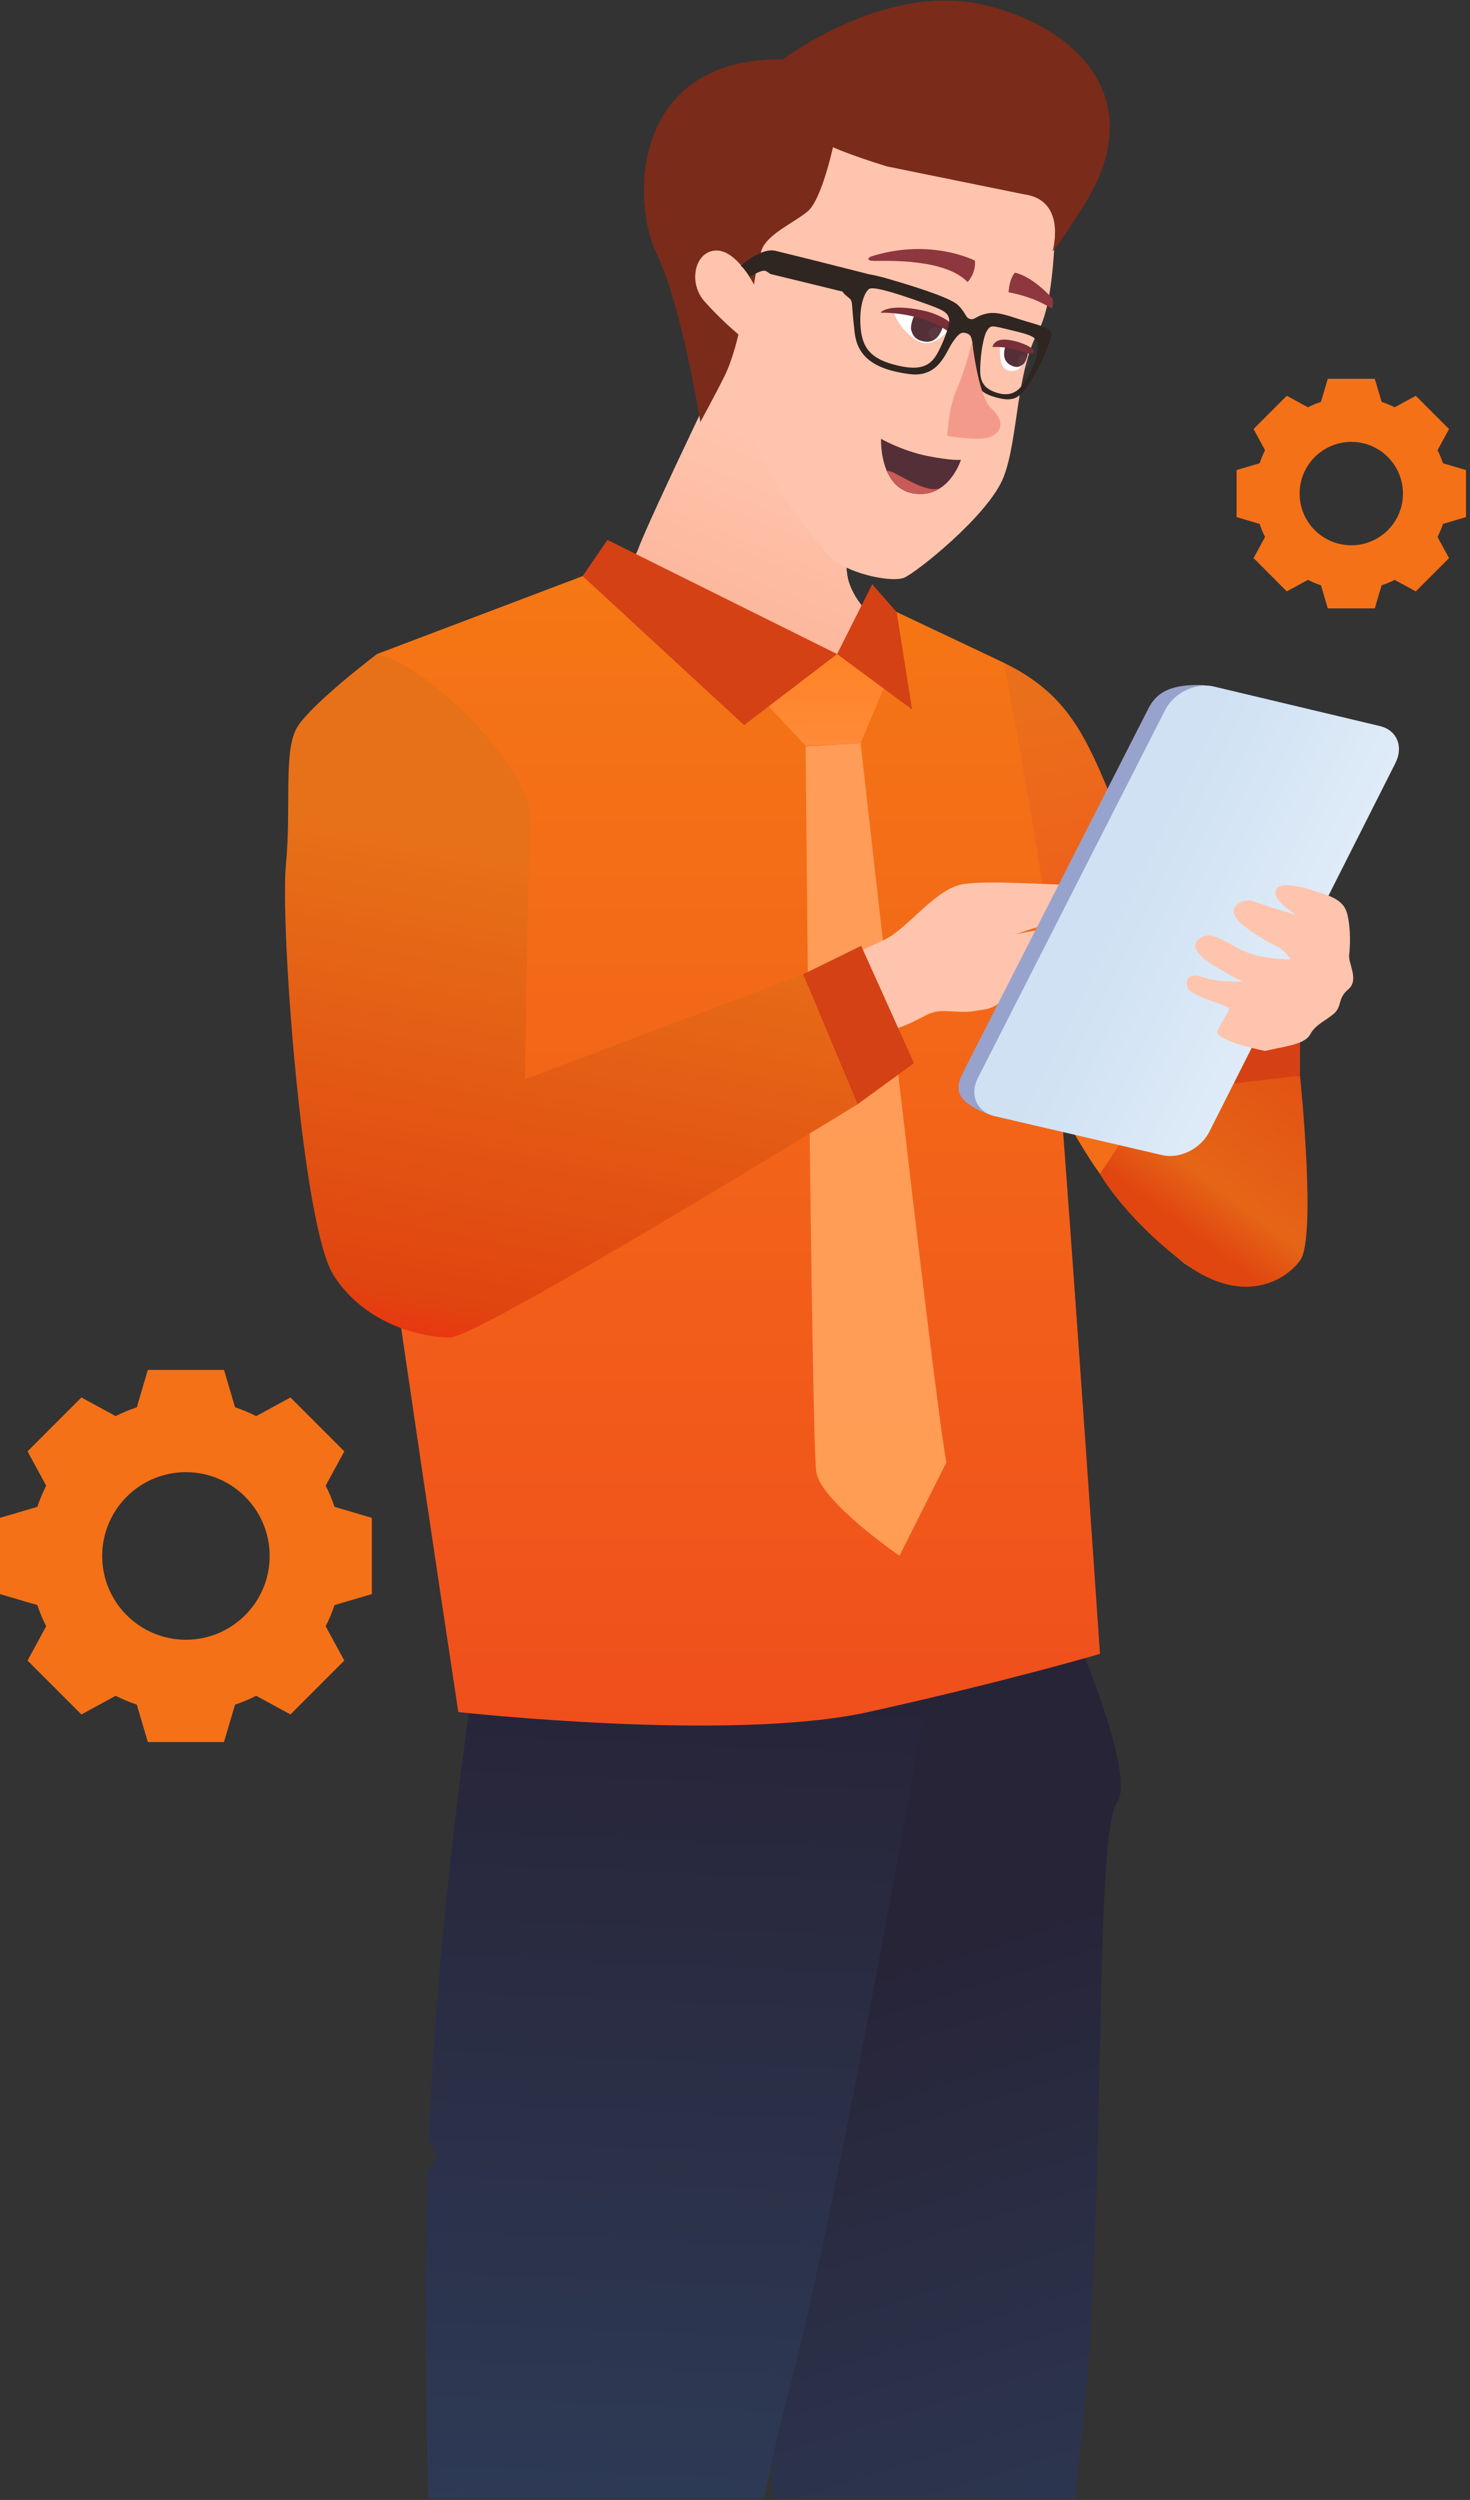<?xml version="1.0" encoding="UTF-8"?> <svg xmlns="http://www.w3.org/2000/svg" width="233" height="396" viewBox="0 0 233 396" fill="none"><rect x="0" y="0" width="233" height="396" fill="#333333" stroke="none"/> <path d="M137.401 259.395L123.174 308.963C123.174 308.963 122.058 371.671 122.417 395.723H170.414C171.402 386.695 172.139 379.22 172.515 374.073C175.131 338.199 173.598 290.461 177.069 285.501C180.541 280.539 167.698 252.463 167.698 252.463L137.401 259.395Z" fill="url(#paint0_linear)"></path> <path d="M76.11 259.395C76.11 259.395 69.713 297.505 67.913 339.36C69.051 340.187 69.605 341.869 68.318 343.153C68.127 343.344 67.934 343.531 67.743 343.721C67.574 348.565 67.467 353.444 67.447 358.305C67.409 367.577 67.563 380.645 67.839 395.723H121.142C122.421 389.341 123.585 384.123 124.582 380.488C133.145 349.292 149.717 252.808 149.717 252.808L76.11 259.395Z" fill="url(#paint1_linear)"></path> <path d="M159.633 152.719C159.835 162.372 170.902 181.308 174.347 185.949C177.794 190.591 184.161 196.535 184.161 196.535C184.161 196.535 189.431 186.695 194.297 181.68C199.161 176.668 198.35 167.757 198.35 167.757C198.35 167.757 187.809 162.001 186.999 153.089C186.187 144.179 176.661 128.583 176.661 128.583C176.661 128.583 159.43 143.065 159.633 152.719Z" fill="#F46E17"></path> <path d="M206.053 161.63C204.431 166.086 204.431 170.727 204.431 176.854C204.431 182.981 205.039 193.562 201.187 196.162C197.335 198.762 191.862 203.774 187.201 199.69C182.538 195.605 180.106 189.106 179.498 182.981C178.889 176.854 186.39 167.942 189.835 162.558L206.053 161.63Z" fill="#FEC4AD"></path> <path d="M174.348 185.949C174.348 185.949 178.004 192.528 187.202 199.691C196.398 206.852 203.37 203.261 206.054 199.691C208.734 196.117 206.054 170.375 206.054 170.375C206.054 170.375 196.324 171.841 189.837 162.559L174.348 185.949Z" fill="url(#paint2_linear)"></path> <path d="M195.541 171.635L206.053 170.374V161.63L195.541 162.558V171.635Z" fill="#D54114"></path> <path d="M101.153 87.033C99.485 91.765 83.801 97.268 83.801 97.268C83.801 97.268 131.223 151.571 149.53 151.228C167.837 150.884 141.529 100.019 141.529 100.019C141.529 100.019 136.203 97.349 134.535 92.188C132.867 87.027 136.357 64.796 136.357 64.796L117.042 52.976C117.042 52.976 102.821 82.301 101.153 87.033Z" fill="#FEC4AD"></path> <path d="M101.153 87.033C99.483 91.765 83.801 97.268 83.801 97.268C83.801 97.268 131.223 151.57 149.53 151.226C167.837 150.884 141.529 100.018 141.529 100.018C141.529 100.018 136.203 97.349 134.534 92.188C132.866 87.026 136.357 64.796 136.357 64.796L117.042 52.974C117.042 52.974 102.821 82.301 101.153 87.033Z" fill="url(#paint3_linear)"></path> <path d="M160.195 23.009C163.1 25.796 167.908 31.372 167.466 34.558C167.023 37.746 167.15 47.606 164.572 52.453C160.995 59.18 161.41 69.482 159.091 75.526C156.772 81.569 145.148 90.77 143.296 91.517C141.444 92.264 135.192 91.062 132.19 88.722C129.187 86.384 113.404 66.232 117.043 52.976C117.043 52.976 110.104 54.308 107.718 41.068C107.095 37.614 120.97 28.145 123.156 24.782C128.471 16.613 147.283 23.548 152.684 24.092C158.084 24.636 160.195 23.009 160.195 23.009Z" fill="#FEC4AD"></path> <path d="M166.838 39.818C166.838 39.818 169.213 31.673 162.267 30.772L140.589 26.36C134.477 24.477 132.029 23.318 132.029 23.318C132.029 23.318 130.227 31.588 128.069 33.438C125.91 35.289 121.503 37.089 120.681 39.718C119.857 42.348 119.511 45.088 119.511 45.088C119.511 45.088 116.713 39.506 113.413 39.682C110.113 39.86 109.041 44.781 111.659 47.736C114.278 50.692 117.042 52.976 117.042 52.976C117.042 52.976 116.214 56.778 114.865 59.521C113.514 62.264 111.01 66.853 111.01 66.853C111.01 66.853 108.023 48.305 104.039 40.1C100.055 31.894 100.002 9.09 124.118 9.406C124.118 9.406 139.862 -2.652 155.455 0.666C168.965 3.541 183.27 14.634 171.593 32.88C167.543 39.208 166.838 39.818 166.838 39.818Z" fill="#7B2B1A"></path> <path d="M141.662 49.429C141.662 49.429 142.125 51.257 144.157 53.073C146.187 54.889 147.754 54.877 150.181 52.523C150.181 52.523 147.179 48.425 141.662 49.429Z" fill="white"></path> <path d="M145.429 49.846C144.721 49.581 144.299 51.722 144.41 52.179C144.59 52.914 144.91 53.862 146.569 54.109C149.011 54.47 149.53 51.383 149.53 51.383L145.429 49.846Z" fill="#542F38"></path> <g opacity="0.35"> <g opacity="0.35"> <path opacity="0.35" d="M148.483 51.813C147.442 51.729 146.754 52.81 147.388 53.378C148.023 53.946 148.928 54.19 149.218 53.318C149.508 52.446 149.526 51.896 148.483 51.813Z" fill="white"></path> </g> </g> <path d="M139.568 49.537C139.568 49.537 146.499 49.231 151.331 53.27C151.331 53.27 151.878 52.229 150.575 51.085C149.856 50.454 148.214 49.61 146.499 49.231C140.622 47.933 139.568 49.537 139.568 49.537Z" fill="#782F38"></path> <path d="M153.371 44.685C153.371 44.685 154.725 43.275 154.529 41.288C154.529 41.288 147.48 37.609 137.967 40.655C137.967 40.655 136.891 41.303 138.603 41.324C140.315 41.344 149.767 40.892 153.371 44.685Z" fill="#8E373F"></path> <path d="M162.668 55.183C162.668 55.183 162.62 58.339 160.877 58.71C158.568 59.2 158.444 56.731 158.502 55.058C158.502 55.058 160.581 53.794 162.668 55.183Z" fill="white"></path> <path d="M162.676 55.62C163.23 55.796 162.544 57.372 162.275 57.61C161.842 57.993 161.226 58.444 160.096 57.79C158.432 56.828 159.475 54.598 159.475 54.598L162.676 55.62Z" fill="#542F38"></path> <g opacity="0.35"> <g opacity="0.35"> <path opacity="0.35" d="M162.627 56.485C163.405 56.998 163.342 58.158 162.607 58.219C161.874 58.279 161.111 57.957 161.349 57.167C161.585 56.378 161.85 55.971 162.627 56.485Z" fill="white"></path> </g> </g> <path d="M163.414 55.964C164.194 56.01 164.025 55.312 162.761 54.707C161.361 54.035 159.775 53.742 158.951 53.8C157.455 53.91 157.312 54.963 157.312 54.963C159.35 54.867 161.287 55.372 162.914 56.041C163.062 55.988 163.224 55.953 163.414 55.964Z" fill="#782F38"></path> <path d="M166.747 47.202C163.264 43.484 160.859 43.196 160.859 43.196C159.935 44.248 159.865 46.303 159.865 46.303C163.092 46.896 165.295 47.982 166.731 48.88C166.98 48.1 166.964 47.492 166.747 47.202Z" fill="#8E373F"></path> <path d="M118.828 43.851C118.828 43.851 120.564 42.771 121.242 42.891C121.55 42.944 122.077 43.393 122.077 43.393L133.484 46.172L137.346 43.341C137.346 43.341 127.649 40.877 122.898 39.729C120.645 39.184 117.428 42.088 117.428 42.088C117.428 42.088 118.22 42.751 118.828 43.851ZM137.764 45.769C138.496 45.263 142.858 46.74 146.118 47.893C149.38 49.048 150.466 49.432 150.457 50.875C150.453 51.405 149.957 53.241 148.901 55.361C147.844 57.481 146.597 59.171 141.38 57.668C137.7 56.609 136.524 54.755 136.372 51.3C136.238 48.295 137.032 46.277 137.764 45.769ZM156.325 52.597C157.036 51.36 157.065 51.549 160.422 52.339C163.781 53.128 164.034 53.435 164.405 54.267C164.776 55.099 164.288 57.389 162.756 59.937C161.929 61.313 160.81 63.04 158.122 62.251C155.237 61.405 155.262 59.659 155.416 57.273C155.57 54.889 156.064 53.051 156.325 52.597ZM133.43 45.796C133.373 46.413 134.592 47.152 134.774 47.383C135.17 47.881 134.913 47.852 135.465 52.676C135.87 56.233 138.22 58.512 144.194 59.261C148.757 59.835 149.869 55.9 150.936 54.297C152.002 52.695 152.473 52.575 153.152 52.777C153.814 52.975 154.097 53.309 154.209 55.259C154.321 57.208 152.901 61.357 157.296 62.775C160.326 63.753 161.454 63.285 162.934 61.057C164.252 59.073 165.305 56.996 165.916 55.351C166.532 53.688 166.942 52.693 166.23 52.224C165.352 51.649 164.013 51.303 162.688 50.913C160.034 50.135 158.252 49.293 156.457 49.66C154.661 50.027 154.518 50.74 153.757 50.528C152.978 50.312 153.157 49.585 151.808 48.295C150.458 47.005 143.385 44.929 140.733 44.151C138.08 43.372 134.274 42.659 133.889 43.696C133.682 44.253 133.496 45.077 133.43 45.796Z" fill="#2F2521"></path> <path d="M154.084 54.049C154.084 54.049 155.073 62.818 157.064 64.629C159.605 66.938 158.56 68.754 156.629 69.303C154.699 69.854 150.164 69.037 150.164 69.037C150.164 69.037 150.267 64.731 151.672 61.592C153.077 58.452 154.084 54.049 154.084 54.049Z" fill="#F49A8A"></path> <path d="M152.315 72.833C152.315 72.833 151.363 75.867 148.952 77.368C148.195 77.86 147.327 78.177 146.289 78.234C143.095 78.408 141.441 76.617 140.572 74.624C139.536 72.227 139.648 69.512 139.648 69.512C139.648 69.512 142.899 71.389 146.989 72.227C151.081 73.036 152.315 72.833 152.315 72.833Z" fill="#542F38"></path> <path d="M148.952 77.368C148.195 77.859 147.327 78.177 146.29 78.234C143.095 78.409 141.442 76.618 140.572 74.624C141.386 74.162 146.29 78.234 148.952 77.368Z" fill="#C85A58"></path> <path d="M149.498 144.921C152.538 160.515 164.701 168.313 164.701 168.313C176.256 145.477 186.593 143.249 186.593 143.249C186.593 143.249 181.728 140.465 176.864 128.212C171.998 115.959 168.958 109.832 159.137 104.992C159.137 104.992 146.457 129.325 149.498 144.921Z" fill="url(#paint4_linear)"></path> <path d="M59.751 103.605C59.751 103.605 54.497 134.407 54.925 145.879C55.353 157.349 72.645 271.193 72.645 271.193C72.645 271.193 115.877 276.004 137.612 271.193C159.348 266.383 174.348 261.981 174.348 261.981C174.348 261.981 166.843 150.88 165.129 139.408C163.417 127.936 159.137 104.992 159.137 104.992L142.12 96.944L132.683 103.605L92.35 91.255L59.751 103.605Z" fill="url(#paint5_linear)"></path> <path d="M127.695 118.24C127.695 118.24 128.651 228.395 129.374 233.142C130.097 237.89 142.573 246.443 142.573 246.443L150.006 231.652C147.837 220.047 136.41 117.714 136.41 117.714L127.695 118.24Z" fill="url(#paint6_linear)"></path> <path d="M188.448 143.3C186.191 142.507 176.435 140.147 172.643 140.238C168.852 140.328 157.344 139.368 152.799 140.023C148.252 140.679 144.04 147.024 140.164 148.863C138.111 149.838 134.032 151.723 129.143 153.912C130.812 158.218 132.373 162.559 133.937 166.899C136.365 165.222 138.487 163.991 140.1 163.543C146.693 161.71 146.509 159.984 150.059 160.164C153.608 160.344 153.069 160.392 156.271 159.856C159.473 159.322 161.689 154.647 163.979 153.199C166.268 151.751 169.633 150.206 169.233 148.999C168.833 147.791 168.675 146.312 160.98 147.996C160.98 147.996 168.301 145.351 171.555 145.31C174.809 145.267 181.691 146.143 184.945 146.102C188.199 146.058 190.705 144.094 188.448 143.3Z" fill="#FEC4AD"></path> <path d="M127.285 154.338L136.496 149.825L144.876 168.413L135.898 174.937L127.285 154.338Z" fill="#D44114"></path> <path d="M156.196 176.339L182.651 182.472C185.368 183.088 188.658 181.447 190.008 178.813L219.402 120.641C220.74 118.031 219.658 115.407 216.97 114.777L190.758 108.523C185.928 108.352 183.45 109.463 182.071 112.141L152.64 169.889C151.25 172.591 151.618 174.399 156.196 176.339Z" fill="#97A3CC"></path> <path d="M184.702 112.423L155.021 170.7C153.621 173.424 154.818 176.159 157.685 176.809L184.265 182.987C187 183.605 190.305 181.964 191.66 179.321L221.169 120.891C222.513 118.272 221.417 115.64 218.712 115.009L192.362 108.739C191.938 108.64 191.501 108.592 191.06 108.592C188.544 108.592 185.882 110.128 184.702 112.423Z" fill="url(#paint7_linear)"></path> <path d="M200.532 166.475C203.195 165.798 206.745 165.527 207.632 163.9C208.52 162.276 209.851 161.87 211.331 160.65C212.809 159.431 211.921 158.212 213.697 156.722C215.472 155.231 213.697 152.658 213.844 151.303C213.992 149.947 214.141 147.238 213.549 144.8C212.957 142.362 210.591 141.819 207.484 140.871C204.379 139.922 202.159 139.922 202.159 141.412C202.159 142.903 205.413 144.935 205.413 144.935C205.413 144.935 200.088 143.31 198.609 142.767C197.129 142.226 194.763 143.446 195.799 145.206C196.835 146.967 201.124 149.271 202.455 149.947C203.787 150.624 204.527 151.979 204.527 151.979C204.527 151.979 200.532 151.979 197.723 150.895C194.912 149.812 192.396 147.374 190.475 148.458C188.551 149.542 189.587 150.895 191.509 152.387C191.509 152.387 195.651 154.96 196.983 155.502C196.983 155.502 192.84 155.638 190.769 154.824C188.699 154.012 187.664 154.96 188.255 156.45C188.847 157.942 194.616 159.16 194.763 159.702C194.912 160.243 193.728 161.599 192.988 163.224C192.249 164.85 200.532 166.475 200.532 166.475Z" fill="#FEC4AD"></path> <path d="M114.623 104.152L127.695 118.151L136.41 117.714L141.39 105.902L133.707 103.606L114.623 104.152Z" fill="url(#paint8_linear)"></path> <path d="M92.35 91.255L117.944 114.864L132.682 103.606L96.288 85.527L92.35 91.255Z" fill="url(#paint9_linear)"></path> <path d="M132.682 103.605L144.562 112.385L142.119 96.944L138.246 92.552L132.682 103.605Z" fill="url(#paint10_linear)"></path> <path d="M47.118 115.174C44.862 118.893 46.215 127.572 45.313 137.074C44.411 146.578 47.878 194.096 52.842 201.948C57.805 209.797 66.827 211.864 71.338 211.864C75.85 211.864 135.899 174.936 135.899 174.936L127.286 154.337L83.21 170.957C83.21 170.957 83.661 137.486 84.113 130.05C84.563 122.612 68.774 105.672 59.75 103.605C59.75 103.605 49.374 111.456 47.118 115.174Z" fill="url(#paint11_linear)"></path> <path d="M42.743 246.469C42.743 253.8 36.8 259.742 29.469 259.742C22.139 259.742 16.196 253.8 16.196 246.469C16.196 239.138 22.139 233.196 29.469 233.196C36.8 233.196 42.743 239.138 42.743 246.469ZM58.937 252.505V240.433L53.019 238.684C52.635 237.525 52.163 236.409 51.62 235.332L54.575 229.9L46.039 221.364L40.605 224.318C39.529 223.776 38.413 223.304 37.255 222.92L35.505 217H23.433L21.684 222.92C20.525 223.304 19.409 223.776 18.332 224.318L12.9 221.364L4.364 229.9L7.317 235.333C6.776 236.409 6.303 237.525 5.92 238.684L0 240.433V252.505L5.92 254.254C6.303 255.413 6.776 256.529 7.319 257.605L4.364 263.038L12.9 271.574L18.333 268.62C19.409 269.162 20.525 269.634 21.684 270.018L23.433 275.938H35.505L37.255 270.018C38.413 269.634 39.529 269.162 40.605 268.62L46.039 271.574L54.575 263.038L51.62 257.606C52.163 256.529 52.635 255.413 53.019 254.254L58.937 252.505Z" fill="#F57117"></path> <path d="M222.375 78.185C222.375 82.709 218.708 86.376 214.184 86.376C209.66 86.376 205.993 82.709 205.993 78.185C205.993 73.661 209.66 69.995 214.184 69.995C218.708 69.995 222.375 73.661 222.375 78.185ZM232.369 81.909V74.461L228.715 73.381C228.479 72.665 228.188 71.977 227.853 71.313L229.676 67.961L224.409 62.693L221.056 64.516C220.392 64.181 219.704 63.891 218.988 63.654L217.908 60H210.46L209.38 63.654C208.665 63.891 207.976 64.181 207.312 64.516L203.959 62.693L198.692 67.961L200.515 71.313C200.18 71.977 199.889 72.665 199.652 73.381L196 74.461V81.909L199.652 82.989C199.889 83.705 200.18 84.393 200.515 85.057L198.692 88.409L203.959 93.677L207.312 91.853C207.976 92.188 208.665 92.48 209.38 92.716L210.46 96.369H217.908L218.988 92.716C219.704 92.48 220.392 92.188 221.056 91.855L224.409 93.677L229.676 88.409L227.853 85.057C228.188 84.393 228.479 83.705 228.715 82.989L232.369 81.909Z" fill="#F57117"></path> <defs> <linearGradient id="paint0_linear" x1="139.839" y1="311.31" x2="185.733" y2="457.267" gradientUnits="userSpaceOnUse"> <stop stop-color="#272438"></stop> <stop offset="1" stop-color="#304260"></stop> </linearGradient> <linearGradient id="paint1_linear" x1="110.041" y1="267.63" x2="102.511" y2="442.323" gradientUnits="userSpaceOnUse"> <stop stop-color="#272438"></stop> <stop offset="1" stop-color="#304260"></stop> </linearGradient> <linearGradient id="paint2_linear" x1="209.87" y1="165.119" x2="187.832" y2="194.698" gradientUnits="userSpaceOnUse"> <stop stop-color="#E24D12"></stop> <stop offset="0.771" stop-color="#E56516"></stop> <stop offset="1" stop-color="#E14610"></stop> </linearGradient> <linearGradient id="paint3_linear" x1="124.498" y1="71" x2="111.998" y2="102" gradientUnits="userSpaceOnUse"> <stop stop-color="#FEC4AD"></stop> <stop offset="1" stop-color="#FDB599"></stop> </linearGradient> <linearGradient id="paint4_linear" x1="161.168" y1="111.427" x2="174.747" y2="175.927" gradientUnits="userSpaceOnUse"> <stop stop-color="#EA6F1B"></stop> <stop offset="0.771" stop-color="#F1571B"></stop> <stop offset="1" stop-color="#F1561B"></stop> </linearGradient> <linearGradient id="paint5_linear" x1="114.624" y1="91.254" x2="114.624" y2="273.332" gradientUnits="userSpaceOnUse"> <stop stop-color="#F57715"></stop> <stop offset="1" stop-color="#F04F1C"></stop> </linearGradient> <linearGradient id="paint6_linear" x1="138.85" y1="246.442" x2="138.85" y2="117.713" gradientUnits="userSpaceOnUse"> <stop stop-color="#FF9D55"></stop> <stop offset="1" stop-color="#FF9C58"></stop> </linearGradient> <linearGradient id="paint7_linear" x1="231.744" y1="160.406" x2="173.642" y2="132.018" gradientUnits="userSpaceOnUse"> <stop stop-color="#EEF4FB"></stop> <stop offset="0.874" stop-color="#CFE1F3"></stop> <stop offset="1" stop-color="#CFE1F3"></stop> </linearGradient> <linearGradient id="paint8_linear" x1="128.006" y1="118.15" x2="128.006" y2="103.605" gradientUnits="userSpaceOnUse"> <stop stop-color="#FF8A38"></stop> <stop offset="1" stop-color="#FF8327"></stop> </linearGradient> <linearGradient id="paint9_linear" x1="112.516" y1="90.826" x2="112.516" y2="113.182" gradientUnits="userSpaceOnUse"> <stop stop-color="#D44114"></stop> <stop offset="1" stop-color="#D44114"></stop> </linearGradient> <linearGradient id="paint10_linear" x1="138.622" y1="90.826" x2="138.622" y2="113.182" gradientUnits="userSpaceOnUse"> <stop stop-color="#D44114"></stop> <stop offset="1" stop-color="#D44114"></stop> </linearGradient> <linearGradient id="paint11_linear" x1="92.673" y1="138.044" x2="75.014" y2="228.108" gradientUnits="userSpaceOnUse"> <stop stop-color="#E77118"></stop> <stop offset="0.771" stop-color="#E04510"></stop> <stop offset="1" stop-color="#FF1515"></stop> </linearGradient> </defs> </svg> 